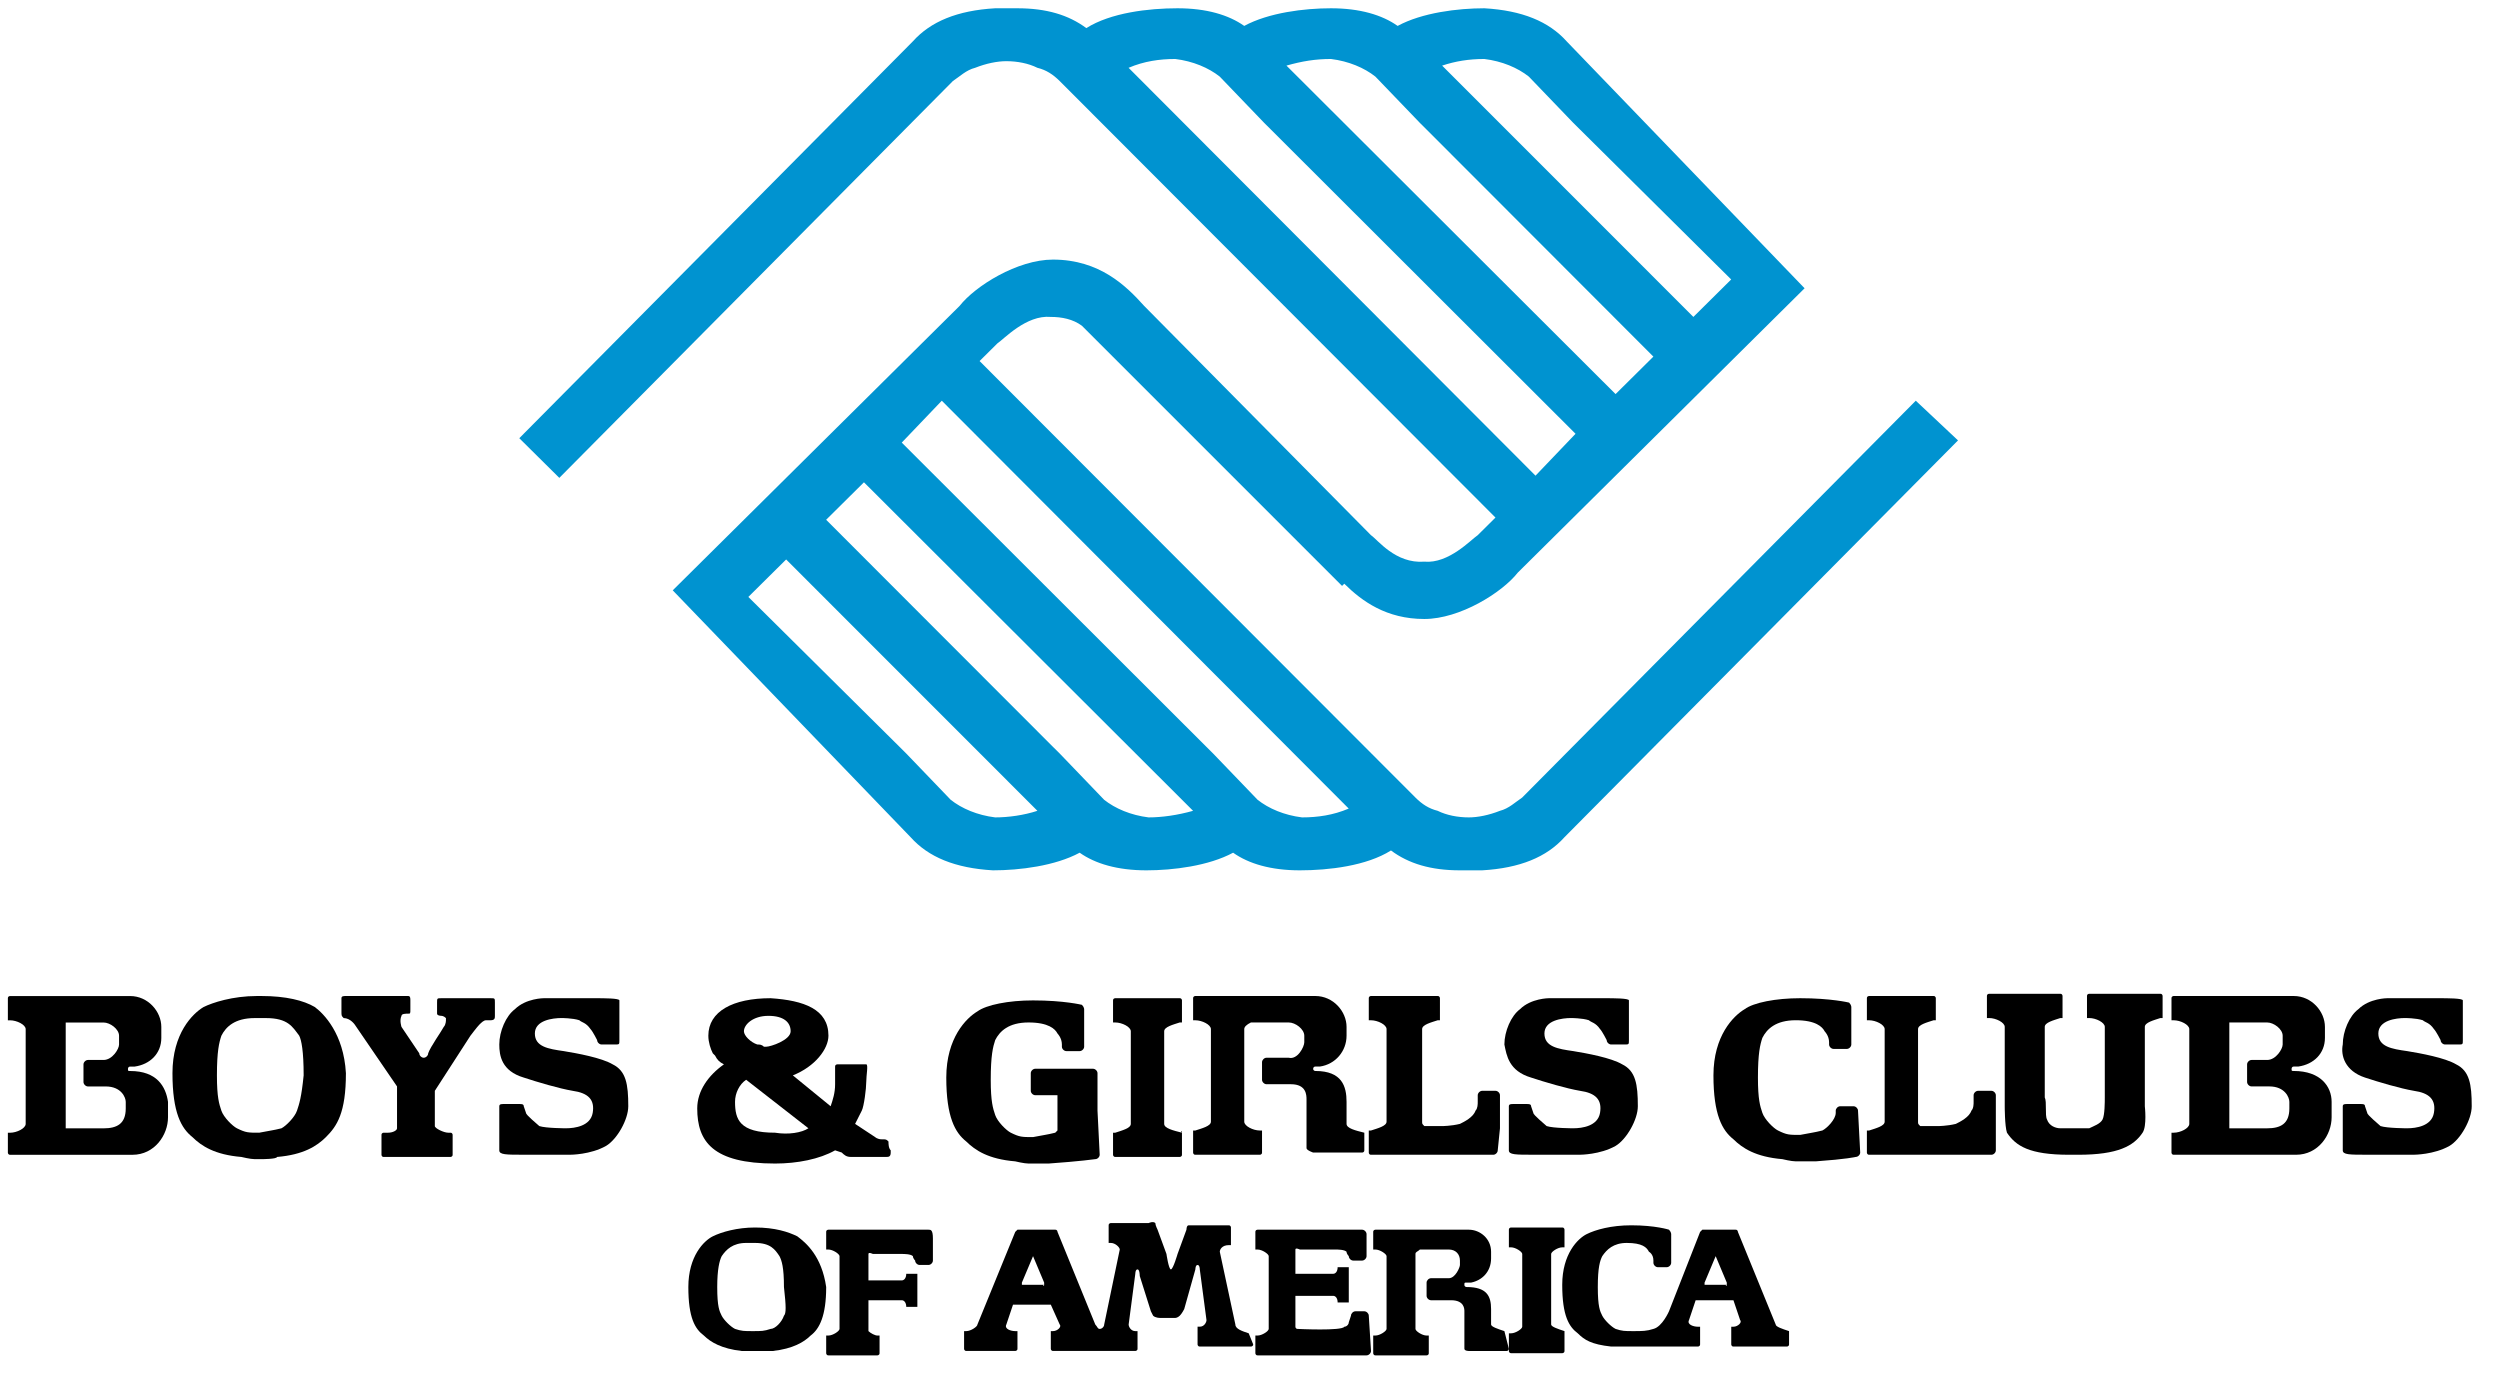<svg width="74" height="41" viewBox="0 0 74 41" fill="none" xmlns="http://www.w3.org/2000/svg">
    <path d="M56.707 11.861L45.056 23.608C44.859 23.739 44.661 23.934 44.398 24C44.069 24.13 43.74 24.195 43.477 24.195C43.148 24.195 42.818 24.13 42.555 24C42.292 23.934 42.094 23.804 41.897 23.608L28.996 10.687L29.523 10.164C29.72 10.034 30.378 9.316 31.102 9.381C31.431 9.381 31.761 9.447 32.024 9.642L39.725 17.343L39.791 17.278C40.317 17.8 41.041 18.322 42.16 18.322C43.213 18.322 44.464 17.539 44.925 16.951L53.416 8.533L46.373 1.224C45.846 0.636 45.056 0.31 43.937 0.245C43.148 0.245 42.094 0.375 41.37 0.767C40.91 0.441 40.251 0.245 39.396 0.245C38.606 0.245 37.553 0.375 36.829 0.767C36.368 0.441 35.71 0.245 34.854 0.245C33.998 0.245 32.879 0.375 32.155 0.832C31.629 0.441 30.971 0.245 30.115 0.245C29.983 0.245 29.918 0.245 29.786 0.245C29.654 0.245 29.588 0.245 29.457 0.245C28.338 0.31 27.548 0.636 27.021 1.224L15.371 12.971L16.556 14.145L28.206 2.398C28.404 2.268 28.601 2.072 28.864 2.007C29.194 1.876 29.523 1.811 29.786 1.811C30.115 1.811 30.444 1.876 30.707 2.007C30.971 2.072 31.168 2.203 31.366 2.398L44.266 15.32L43.74 15.842C43.542 15.973 42.884 16.691 42.16 16.625C41.304 16.691 40.778 15.973 40.581 15.842L33.867 9.055C33.34 8.468 32.55 7.684 31.168 7.684C30.115 7.684 28.864 8.468 28.404 9.055L19.913 17.474L26.956 24.783C27.482 25.37 28.272 25.697 29.391 25.762C30.181 25.762 31.234 25.631 31.958 25.24C32.419 25.566 33.077 25.762 33.933 25.762C34.722 25.762 35.776 25.631 36.5 25.24C36.96 25.566 37.618 25.762 38.474 25.762C39.33 25.762 40.449 25.631 41.173 25.174C41.699 25.566 42.358 25.762 43.213 25.762C43.345 25.762 43.411 25.762 43.542 25.762C43.674 25.762 43.74 25.762 43.871 25.762C44.99 25.697 45.78 25.37 46.307 24.783L57.957 13.036L56.707 11.861ZM43.937 1.746C44.464 1.811 44.925 2.007 45.254 2.268L46.57 3.638L46.768 3.834L51.243 8.272L50.124 9.381L42.687 1.942C43.082 1.811 43.477 1.746 43.937 1.746ZM39.396 1.746C39.922 1.811 40.383 2.007 40.712 2.268L42.029 3.638L42.226 3.834L48.94 10.556L47.821 11.665L38.079 1.942C38.54 1.811 38.935 1.746 39.396 1.746ZM33.406 2.007C33.867 1.811 34.328 1.746 34.788 1.746C35.315 1.811 35.776 2.007 36.105 2.268L37.421 3.638L37.618 3.834L46.636 12.84L45.451 14.08L33.406 2.007ZM29.457 24.195C28.93 24.13 28.469 23.934 28.14 23.673L26.824 22.303L26.627 22.107L22.151 17.669L23.27 16.56L30.707 24C30.312 24.13 29.852 24.195 29.457 24.195ZM33.998 24.195C33.472 24.13 33.011 23.934 32.682 23.673L31.366 22.303L31.168 22.107L24.454 15.385L25.573 14.276L35.315 24C34.854 24.13 34.393 24.195 33.998 24.195ZM38.54 24.195C38.014 24.13 37.553 23.934 37.224 23.673L35.907 22.303L35.71 22.107L26.692 13.101L27.877 11.861L39.922 23.934C39.462 24.13 39.001 24.195 38.54 24.195Z" fill="#0093D0"/>
    <path d="M3.854 31.702C3.788 31.702 3.788 31.702 3.788 31.637C3.788 31.637 3.788 31.571 3.854 31.571H3.985C4.446 31.506 4.775 31.18 4.775 30.723V30.397C4.775 29.94 4.38 29.483 3.854 29.483H0.299C0.299 29.483 0.233 29.483 0.233 29.548V30.136C0.233 30.136 0.233 30.136 0.233 30.201H0.299C0.497 30.201 0.76 30.331 0.76 30.462V33.268C0.76 33.399 0.497 33.529 0.299 33.529C0.299 33.529 0.299 33.529 0.233 33.529V33.594V34.117C0.233 34.117 0.233 34.182 0.299 34.182H0.76C0.76 34.182 0.76 34.182 0.826 34.182H3.919C4.578 34.182 4.973 33.594 4.973 33.072V32.615C4.907 32.159 4.643 31.702 3.854 31.702ZM3.722 32.811C3.722 33.268 3.459 33.399 3.064 33.399H2.011H1.945V33.333V30.331V30.266H2.011H3.064C3.261 30.266 3.524 30.462 3.524 30.658V30.919C3.524 31.049 3.327 31.375 3.064 31.375H2.603C2.537 31.375 2.471 31.441 2.471 31.506V32.028C2.471 32.093 2.537 32.159 2.603 32.159H3.13C3.59 32.159 3.722 32.485 3.722 32.615V32.811Z" fill="black"/>
    <path d="M67.897 31.701C67.831 31.701 67.831 31.701 67.831 31.636C67.831 31.636 67.831 31.57 67.897 31.57H68.028C68.489 31.505 68.818 31.179 68.818 30.722V30.396C68.818 29.939 68.423 29.482 67.897 29.482H64.342C64.342 29.482 64.276 29.482 64.276 29.547V30.135C64.276 30.135 64.276 30.135 64.276 30.2H64.342C64.54 30.2 64.803 30.33 64.803 30.461V33.267C64.803 33.398 64.54 33.528 64.342 33.528C64.342 33.528 64.342 33.528 64.276 33.528V33.593V34.116C64.276 34.116 64.276 34.181 64.342 34.181H64.803C64.803 34.181 64.803 34.181 64.869 34.181H67.962C68.621 34.181 69.016 33.593 69.016 33.071V32.615C69.016 32.158 68.686 31.701 67.897 31.701ZM67.765 32.81C67.765 33.267 67.502 33.398 67.107 33.398H66.053H65.988V33.332V30.33V30.265H66.053H67.107C67.304 30.265 67.567 30.461 67.567 30.657V30.918C67.567 31.048 67.37 31.375 67.107 31.375H66.646C66.58 31.375 66.514 31.44 66.514 31.505V32.027C66.514 32.093 66.58 32.158 66.646 32.158H67.172C67.633 32.158 67.765 32.484 67.765 32.615V32.81Z" fill="black"/>
    <path d="M14.517 29.547H13.069C12.937 29.547 12.937 29.547 12.937 29.678V30.004C12.937 30.069 13.069 30.069 13.069 30.069C13.069 30.069 13.135 30.069 13.2 30.135V30.2C13.2 30.2 13.2 30.33 13.135 30.396C13.069 30.526 12.74 30.983 12.674 31.179C12.674 31.244 12.608 31.309 12.542 31.309C12.476 31.309 12.411 31.244 12.411 31.179L11.884 30.396C11.884 30.396 11.818 30.2 11.884 30.069C11.884 30.004 12.016 30.004 12.082 30.004C12.147 30.004 12.147 30.004 12.147 29.874V29.613C12.147 29.547 12.147 29.482 12.082 29.482H10.239C10.173 29.482 10.107 29.482 10.107 29.547V29.939C10.107 30.069 10.107 30.069 10.173 30.135C10.37 30.135 10.502 30.33 10.502 30.33L11.752 32.158V33.398C11.752 33.463 11.621 33.528 11.489 33.528H11.357C11.357 33.528 11.292 33.528 11.292 33.593V34.181C11.292 34.181 11.292 34.246 11.357 34.246H13.332C13.332 34.246 13.398 34.246 13.398 34.181V33.593C13.398 33.593 13.398 33.528 13.332 33.528H13.266C13.135 33.528 12.871 33.398 12.871 33.332V32.288L13.925 30.657C13.925 30.657 14.122 30.396 14.188 30.33C14.254 30.265 14.319 30.2 14.385 30.2H14.517C14.649 30.2 14.649 30.135 14.649 30.069V29.678C14.649 29.547 14.649 29.547 14.517 29.547Z" fill="black"/>
    <path d="M59.077 33.398V32.419C59.077 32.353 59.012 32.288 58.946 32.288H58.551C58.485 32.288 58.419 32.353 58.419 32.419V32.615C58.419 32.68 58.419 32.81 58.353 32.876C58.288 33.071 58.024 33.202 57.893 33.267C57.629 33.332 57.366 33.332 57.366 33.332H56.84C56.774 33.267 56.774 33.267 56.774 33.202V30.461C56.774 30.33 57.037 30.265 57.234 30.2C57.234 30.2 57.234 30.2 57.3 30.2V30.135V29.547C57.3 29.547 57.3 29.482 57.234 29.482H55.326C55.326 29.482 55.26 29.482 55.26 29.547V30.135C55.26 30.135 55.26 30.135 55.26 30.2H55.326C55.523 30.2 55.786 30.33 55.786 30.461V33.202C55.786 33.332 55.523 33.398 55.326 33.463C55.326 33.463 55.326 33.463 55.26 33.463V33.528V34.116C55.26 34.116 55.26 34.181 55.326 34.181H56.84H58.946C59.012 34.181 59.077 34.116 59.077 34.05V33.398C59.077 33.463 59.077 33.463 59.077 33.398Z" fill="black"/>
    <path d="M44.399 33.398V32.419C44.399 32.353 44.333 32.288 44.267 32.288H43.873C43.807 32.288 43.741 32.353 43.741 32.419V32.615C43.741 32.68 43.741 32.81 43.675 32.876C43.609 33.071 43.346 33.202 43.214 33.267C42.951 33.332 42.688 33.332 42.688 33.332H42.161C42.095 33.267 42.095 33.267 42.095 33.202V30.461C42.095 30.33 42.359 30.265 42.556 30.2C42.556 30.2 42.556 30.2 42.622 30.2V30.135V29.547C42.622 29.547 42.622 29.482 42.556 29.482H40.581C40.581 29.482 40.516 29.482 40.516 29.547V30.135C40.516 30.135 40.516 30.135 40.516 30.2H40.581C40.779 30.2 41.042 30.33 41.042 30.461V33.202C41.042 33.332 40.779 33.398 40.581 33.463C40.581 33.463 40.581 33.463 40.516 33.463V33.528V34.116C40.516 34.116 40.516 34.181 40.581 34.181H42.095H44.202C44.267 34.181 44.333 34.116 44.333 34.05L44.399 33.398C44.399 33.463 44.399 33.463 44.399 33.398Z" fill="black"/>
    <path d="M61.446 33.397C61.315 33.397 61.051 33.397 60.986 33.397C60.854 33.397 60.657 33.332 60.591 33.136C60.525 33.006 60.591 32.614 60.525 32.484V30.395C60.525 30.265 60.788 30.2 60.986 30.134C60.986 30.134 60.986 30.134 61.051 30.134V30.069V29.482C61.051 29.482 61.051 29.416 60.986 29.416H58.879C58.879 29.416 58.813 29.416 58.813 29.482V30.069C58.813 30.069 58.813 30.069 58.813 30.134H58.879C59.077 30.134 59.34 30.265 59.34 30.395V32.353V32.745C59.34 32.745 59.34 33.332 59.406 33.528C59.669 33.919 60.064 34.181 61.249 34.181C61.249 34.181 61.446 34.181 61.512 34.181C62.697 34.181 63.158 33.919 63.421 33.528C63.553 33.332 63.487 32.745 63.487 32.745V32.353V30.395C63.487 30.265 63.75 30.2 63.947 30.134C63.947 30.134 63.947 30.134 64.013 30.134V30.069V29.482C64.013 29.482 64.013 29.416 63.947 29.416H61.841C61.841 29.416 61.775 29.416 61.775 29.482V30.069C61.775 30.069 61.775 30.069 61.775 30.134H61.841C62.039 30.134 62.302 30.265 62.302 30.395V32.484C62.302 32.614 62.302 33.006 62.236 33.136C62.17 33.267 61.973 33.332 61.841 33.397C61.841 33.397 61.578 33.397 61.446 33.397Z" fill="black"/>
    <path d="M54.997 32.875C54.997 32.81 54.931 32.745 54.865 32.745H54.47C54.404 32.745 54.338 32.81 54.338 32.875V32.94C54.338 33.136 54.075 33.397 53.944 33.462C53.68 33.528 53.614 33.528 53.285 33.593C52.956 33.593 52.89 33.593 52.627 33.462C52.495 33.397 52.232 33.136 52.166 32.94C52.1 32.745 52.035 32.549 52.035 31.896C52.035 31.178 52.1 30.917 52.166 30.721C52.298 30.46 52.561 30.199 53.154 30.199C53.746 30.199 53.944 30.395 54.009 30.526C54.009 30.526 54.141 30.656 54.141 30.852V30.917C54.141 30.983 54.207 31.048 54.273 31.048H54.667C54.733 31.048 54.799 30.983 54.799 30.917V29.808C54.799 29.808 54.799 29.742 54.733 29.677C54.733 29.677 54.207 29.547 53.285 29.547C52.561 29.547 51.903 29.677 51.64 29.873C51.311 30.069 50.718 30.656 50.718 31.831C50.718 33.006 50.981 33.462 51.311 33.724C51.574 33.984 51.969 34.245 52.759 34.311C52.759 34.311 53.022 34.376 53.154 34.376C53.219 34.376 53.285 34.376 53.285 34.376C53.483 34.376 53.614 34.376 53.746 34.376C54.667 34.311 54.931 34.245 54.931 34.245C54.997 34.245 55.062 34.18 55.062 34.115L54.997 32.875Z" fill="black"/>
    <path d="M32.486 32.875V31.766C32.486 31.7 32.42 31.635 32.354 31.635H30.643C30.577 31.635 30.511 31.7 30.511 31.766V31.831V32.222V32.288C30.511 32.353 30.577 32.418 30.643 32.418H31.301V33.462L31.235 33.528C30.972 33.593 30.906 33.593 30.577 33.658C30.248 33.658 30.182 33.658 29.919 33.528C29.787 33.462 29.524 33.201 29.458 33.006C29.392 32.81 29.326 32.614 29.326 31.961C29.326 31.244 29.392 30.983 29.458 30.787C29.59 30.526 29.853 30.265 30.445 30.265C31.038 30.265 31.235 30.46 31.301 30.591C31.301 30.591 31.432 30.721 31.432 30.917V30.983C31.432 31.048 31.498 31.113 31.564 31.113H31.959C32.025 31.113 32.091 31.048 32.091 30.983V29.873C32.091 29.873 32.091 29.808 32.025 29.743C32.025 29.743 31.498 29.612 30.577 29.612C29.853 29.612 29.195 29.743 28.931 29.938C28.602 30.134 28.01 30.721 28.01 31.896C28.01 33.071 28.273 33.528 28.602 33.789C28.865 34.05 29.26 34.311 30.05 34.376C30.05 34.376 30.314 34.441 30.445 34.441C30.511 34.441 30.577 34.441 30.577 34.441C30.774 34.441 30.906 34.441 31.038 34.441C31.959 34.376 32.42 34.311 32.42 34.311C32.486 34.311 32.551 34.246 32.551 34.18L32.486 32.875Z" fill="black"/>
    <path d="M9.318 29.808C8.988 29.613 8.462 29.482 7.738 29.482H7.606C6.882 29.482 6.29 29.678 6.026 29.808C5.697 30.004 5.105 30.591 5.105 31.766C5.105 32.941 5.368 33.398 5.697 33.659C5.961 33.92 6.356 34.181 7.145 34.246C7.145 34.246 7.409 34.311 7.54 34.311H7.738C7.738 34.311 8.199 34.311 8.199 34.246C8.988 34.181 9.383 33.92 9.647 33.659C9.976 33.332 10.239 32.941 10.239 31.766C10.173 30.591 9.581 30.004 9.318 29.808ZM8.791 32.876C8.725 33.071 8.462 33.332 8.33 33.398C8.067 33.463 8.001 33.463 7.672 33.528C7.343 33.528 7.277 33.528 7.014 33.398C6.882 33.332 6.619 33.071 6.553 32.876C6.487 32.68 6.421 32.484 6.421 31.831C6.421 31.114 6.487 30.852 6.553 30.657C6.685 30.396 6.948 30.135 7.54 30.135C7.606 30.135 7.804 30.135 7.869 30.135C8.528 30.135 8.659 30.396 8.857 30.657C8.923 30.787 8.988 31.114 8.988 31.831C8.923 32.484 8.857 32.68 8.791 32.876Z" fill="black"/>
    <path d="M34.986 33.528C34.986 33.462 34.92 33.462 34.986 33.528C34.723 33.462 34.46 33.397 34.46 33.267V32.288V31.57V30.526C34.46 30.395 34.723 30.33 34.92 30.265C34.92 30.265 34.92 30.265 34.986 30.265V30.199V29.612C34.986 29.612 34.986 29.547 34.92 29.547H33.012C33.012 29.547 32.946 29.547 32.946 29.612V30.199C32.946 30.199 32.946 30.199 32.946 30.265H33.012C33.209 30.265 33.472 30.395 33.472 30.526V31.57V32.288V33.267C33.472 33.397 33.209 33.462 33.012 33.528C33.012 33.528 33.012 33.528 32.946 33.528V33.593V34.18C32.946 34.18 32.946 34.245 33.012 34.245H34.92C34.92 34.245 34.986 34.245 34.986 34.18V33.528Z" fill="black"/>
    <path d="M40.384 33.528C40.318 33.463 40.318 33.463 40.384 33.528C40.121 33.463 39.858 33.398 39.858 33.267V32.615C39.858 32.158 39.726 31.701 38.936 31.701C38.936 31.701 38.87 31.701 38.87 31.636C38.87 31.636 38.87 31.57 38.936 31.57H39.068C39.528 31.505 39.858 31.114 39.858 30.657V30.396C39.858 29.939 39.463 29.482 38.936 29.482H37.027H35.382C35.382 29.482 35.316 29.482 35.316 29.547V30.135C35.316 30.135 35.316 30.135 35.316 30.2H35.382C35.579 30.2 35.843 30.33 35.843 30.461V31.505V32.223V33.202C35.843 33.332 35.579 33.398 35.382 33.463C35.382 33.463 35.382 33.463 35.316 33.463V33.528V34.116C35.316 34.116 35.316 34.181 35.382 34.181H37.291C37.291 34.181 37.356 34.181 37.356 34.116V33.528C37.356 33.528 37.356 33.528 37.356 33.463H37.291C37.093 33.463 36.83 33.332 36.83 33.202V32.223V31.505V30.461C36.83 30.396 36.896 30.33 37.027 30.265H38.146C38.344 30.265 38.607 30.461 38.607 30.657V30.852C38.607 30.983 38.41 31.375 38.146 31.309H37.488C37.422 31.309 37.356 31.375 37.356 31.44V31.962C37.356 32.027 37.422 32.093 37.488 32.093H38.212C38.673 32.093 38.673 32.419 38.673 32.549V33.855C38.673 33.855 38.673 33.92 38.673 33.985C38.673 34.05 38.87 34.116 38.87 34.116H40.318C40.318 34.116 40.384 34.116 40.384 34.05V33.528Z" fill="black"/>
    <path d="M15.503 31.896C15.898 32.027 16.556 32.222 16.951 32.288C17.412 32.353 17.61 32.549 17.544 32.94C17.478 33.332 17.017 33.397 16.754 33.397C16.754 33.397 16.162 33.397 15.964 33.332C15.898 33.267 15.569 33.006 15.569 32.94L15.503 32.745C15.503 32.679 15.438 32.679 15.372 32.679H14.911C14.845 32.679 14.779 32.679 14.779 32.745V33.658V34.05C14.779 34.18 14.977 34.18 15.503 34.18H16.886C16.886 34.18 17.478 34.18 17.939 33.919C18.268 33.723 18.597 33.136 18.597 32.745C18.597 32.092 18.531 31.7 18.136 31.505C17.807 31.309 17.083 31.178 16.688 31.113C16.227 31.048 15.832 30.983 15.832 30.591C15.832 30.199 16.359 30.134 16.622 30.134C16.622 30.134 16.951 30.134 17.149 30.199C17.215 30.265 17.346 30.265 17.478 30.46C17.544 30.526 17.675 30.787 17.675 30.787C17.675 30.852 17.741 30.917 17.807 30.917H18.202C18.334 30.917 18.334 30.917 18.334 30.787V29.612C18.334 29.547 17.873 29.547 17.61 29.547H16.096C16.096 29.547 15.569 29.547 15.24 29.873C14.977 30.069 14.779 30.526 14.779 30.917C14.779 31.244 14.845 31.7 15.503 31.896Z" fill="black"/>
    <path d="M45.32 31.896C45.715 32.027 46.373 32.222 46.768 32.288C47.229 32.353 47.426 32.549 47.361 32.94C47.295 33.332 46.834 33.397 46.571 33.397C46.571 33.397 45.978 33.397 45.781 33.332C45.715 33.267 45.386 33.006 45.386 32.94L45.32 32.745C45.32 32.679 45.254 32.679 45.188 32.679H44.794C44.728 32.679 44.662 32.679 44.662 32.745V33.658V34.05C44.662 34.18 44.859 34.18 45.386 34.18H46.768C46.768 34.18 47.361 34.18 47.821 33.919C48.15 33.723 48.48 33.136 48.48 32.745C48.48 32.092 48.414 31.7 48.019 31.505C47.69 31.309 46.966 31.178 46.571 31.113C46.11 31.048 45.715 30.983 45.715 30.591C45.715 30.199 46.242 30.134 46.505 30.134C46.505 30.134 46.834 30.134 47.032 30.199C47.097 30.265 47.229 30.265 47.361 30.46C47.426 30.526 47.558 30.787 47.558 30.787C47.558 30.852 47.624 30.917 47.69 30.917H48.085C48.216 30.917 48.216 30.917 48.216 30.787V29.612C48.216 29.547 47.755 29.547 47.492 29.547H45.847C45.847 29.547 45.32 29.547 44.991 29.873C44.728 30.069 44.53 30.526 44.53 30.917C44.596 31.244 44.662 31.7 45.32 31.896Z" fill="black"/>
    <path d="M70.004 31.896C70.399 32.027 71.057 32.222 71.452 32.288C71.912 32.353 72.11 32.549 72.044 32.94C71.978 33.332 71.518 33.397 71.254 33.397C71.254 33.397 70.662 33.397 70.464 33.332C70.399 33.267 70.07 33.006 70.07 32.94L70.004 32.745C70.004 32.679 69.938 32.679 69.872 32.679H69.477C69.411 32.679 69.346 32.679 69.346 32.745V33.658V34.05C69.346 34.18 69.543 34.18 70.07 34.18H71.452C71.452 34.18 72.044 34.18 72.505 33.919C72.834 33.723 73.163 33.136 73.163 32.745C73.163 32.092 73.097 31.7 72.702 31.505C72.373 31.309 71.649 31.178 71.254 31.113C70.793 31.048 70.399 30.983 70.399 30.591C70.399 30.199 70.925 30.134 71.189 30.134C71.189 30.134 71.518 30.134 71.715 30.199C71.781 30.265 71.912 30.265 72.044 30.46C72.11 30.526 72.242 30.787 72.242 30.787C72.242 30.852 72.307 30.917 72.373 30.917H72.768C72.9 30.917 72.9 30.917 72.9 30.787V29.612C72.9 29.547 72.439 29.547 72.176 29.547H70.662C70.662 29.547 70.135 29.547 69.806 29.873C69.543 30.069 69.346 30.526 69.346 30.917C69.28 31.244 69.411 31.7 70.004 31.896Z" fill="black"/>
    <path d="M26.299 33.789C26.233 33.723 26.233 33.724 26.101 33.724C25.97 33.724 25.904 33.658 25.904 33.658L25.311 33.267C25.377 33.136 25.443 33.006 25.509 32.875C25.575 32.745 25.641 32.222 25.641 32.027C25.641 31.831 25.706 31.505 25.641 31.505H25.575H24.785C24.785 31.505 24.719 31.505 24.719 31.57V31.7C24.719 31.7 24.719 31.961 24.719 32.092C24.719 32.353 24.653 32.549 24.587 32.745L23.468 31.831C24.127 31.57 24.522 31.048 24.522 30.656C24.522 29.873 23.798 29.612 22.81 29.547C21.691 29.547 20.967 29.938 20.967 30.656C20.967 30.852 21.033 31.048 21.099 31.178L21.165 31.244C21.231 31.374 21.296 31.439 21.428 31.505C20.967 31.831 20.638 32.288 20.638 32.81C20.638 33.789 21.099 34.441 22.942 34.441C23.6 34.441 24.258 34.311 24.719 34.05L24.916 34.115C24.982 34.18 25.048 34.245 25.18 34.245H26.233C26.299 34.245 26.365 34.245 26.365 34.115V34.05C26.299 33.984 26.299 33.854 26.299 33.789ZM22.744 30.069C23.205 30.069 23.403 30.265 23.403 30.526C23.403 30.787 22.81 30.983 22.679 30.983H22.613C22.547 30.917 22.481 30.917 22.415 30.917C22.218 30.852 22.02 30.656 22.02 30.526C22.02 30.33 22.284 30.069 22.744 30.069ZM22.942 33.528C21.889 33.528 21.757 33.136 21.757 32.614C21.757 32.353 21.889 32.092 22.086 31.961L23.929 33.397C23.732 33.528 23.337 33.593 22.942 33.528Z" fill="black"/>
    <path d="M30.445 36.399C30.445 36.399 30.379 36.399 30.445 36.399C30.379 36.465 30.379 36.465 30.379 36.465" fill="black"/>
    <path d="M23.6 36.595C23.336 36.465 22.942 36.334 22.349 36.334C21.823 36.334 21.362 36.465 21.099 36.595C20.835 36.726 20.375 37.183 20.375 38.096C20.375 39.01 20.572 39.336 20.835 39.532C21.033 39.728 21.362 39.923 21.954 39.989C21.954 39.989 22.152 39.989 22.283 39.989H22.349C22.349 39.989 22.349 39.989 22.415 39.989C22.415 39.989 22.415 39.989 22.481 39.989H22.547C22.678 39.989 22.81 39.989 22.876 39.989C23.468 39.923 23.797 39.728 23.995 39.532C24.258 39.336 24.455 38.945 24.455 38.096C24.324 37.183 23.863 36.791 23.6 36.595ZM23.205 38.945C23.139 39.14 22.942 39.336 22.81 39.336C22.612 39.401 22.547 39.401 22.283 39.401C22.02 39.401 21.954 39.401 21.757 39.336C21.625 39.271 21.428 39.075 21.362 38.945C21.296 38.814 21.23 38.684 21.23 38.096C21.23 37.574 21.296 37.313 21.362 37.183C21.494 36.987 21.691 36.791 22.086 36.791H22.152C22.152 36.791 22.152 36.791 22.218 36.791H22.283H22.349C22.81 36.791 22.942 36.987 23.073 37.183C23.139 37.313 23.205 37.509 23.205 38.096C23.271 38.684 23.271 38.879 23.205 38.945Z" fill="black"/>
    <path d="M46.309 39.401C46.111 39.336 45.914 39.271 45.914 39.205V38.422V37.9V37.117C45.914 37.052 46.111 36.921 46.243 36.921C46.243 36.921 46.243 36.921 46.309 36.921V36.856V36.399C46.309 36.399 46.309 36.334 46.243 36.334H44.729C44.729 36.334 44.663 36.334 44.663 36.399V36.856C44.663 36.856 44.663 36.856 44.663 36.921H44.729C44.861 36.921 45.058 37.052 45.058 37.117V37.9V38.487V39.271C45.058 39.336 44.861 39.466 44.729 39.466C44.729 39.466 44.729 39.466 44.663 39.466V39.532V39.989C44.663 39.989 44.663 40.054 44.729 40.054H46.243C46.243 40.054 46.309 40.054 46.309 39.989V39.401C46.309 39.466 46.309 39.466 46.309 39.401Z" fill="black"/>
    <path d="M44.53 39.401C44.333 39.336 44.136 39.271 44.136 39.205V38.749C44.136 38.357 44.004 38.096 43.411 38.096C43.411 38.096 43.346 38.096 43.346 38.031C43.346 37.965 43.346 37.965 43.411 37.965H43.543C43.872 37.9 44.136 37.639 44.136 37.248V37.052C44.136 36.66 43.806 36.399 43.477 36.399H41.963H40.713C40.713 36.399 40.647 36.399 40.647 36.464V36.921C40.647 36.921 40.647 36.921 40.647 36.986H40.713C40.844 36.986 41.042 37.117 41.042 37.182V37.965V38.553V39.336C41.042 39.401 40.844 39.532 40.713 39.532C40.713 39.532 40.713 39.532 40.647 39.532V39.597V40.054C40.647 40.054 40.647 40.119 40.713 40.119H42.227C42.227 40.119 42.292 40.119 42.292 40.054V39.597C42.292 39.597 42.292 39.597 42.292 39.532H42.227C42.095 39.532 41.898 39.401 41.898 39.336V38.553V37.9V37.117C41.898 37.052 41.963 37.052 42.029 36.986H42.885C43.082 36.986 43.214 37.117 43.214 37.313V37.443C43.214 37.509 43.082 37.835 42.885 37.835H42.358C42.292 37.835 42.227 37.9 42.227 37.965V38.357C42.227 38.422 42.292 38.487 42.358 38.487H42.951C43.346 38.487 43.346 38.749 43.346 38.814V39.793C43.346 39.793 43.346 39.858 43.346 39.923C43.346 39.989 43.477 39.989 43.477 39.989H44.596C44.596 39.989 44.662 39.989 44.662 39.923L44.53 39.401C44.596 39.466 44.596 39.466 44.53 39.401Z" fill="black"/>
    <path d="M40.516 38.944C40.516 38.879 40.45 38.814 40.384 38.814H40.121C40.055 38.814 39.989 38.879 39.989 38.944L39.924 39.14C39.924 39.205 39.858 39.271 39.792 39.271C39.726 39.401 38.41 39.336 38.41 39.336C38.344 39.336 38.344 39.271 38.344 39.271V38.357H39.463C39.529 38.357 39.594 38.422 39.594 38.553H39.924V37.77V37.509H39.594C39.594 37.639 39.529 37.704 39.463 37.704H38.344V37.117V36.986C38.344 36.921 38.476 36.986 38.476 36.986C38.476 36.986 39.331 36.986 39.529 36.986C39.594 36.986 39.792 36.986 39.858 37.052C39.858 37.117 39.924 37.182 39.924 37.182C39.924 37.248 39.989 37.313 40.055 37.313H40.319C40.384 37.313 40.45 37.248 40.45 37.182V36.53C40.45 36.464 40.384 36.399 40.319 36.399H38.739H37.225C37.225 36.399 37.159 36.399 37.159 36.464V36.921C37.159 36.921 37.159 36.921 37.159 36.986H37.225C37.357 36.986 37.554 37.117 37.554 37.182V39.336C37.554 39.401 37.357 39.532 37.225 39.532C37.225 39.532 37.225 39.532 37.159 39.532V39.597V40.054C37.159 40.054 37.159 40.119 37.225 40.119H38.41H40.45C40.516 40.119 40.582 40.054 40.582 39.989L40.516 38.944Z" fill="black"/>
    <path d="M27.483 36.399H26.035H24.521C24.521 36.399 24.455 36.399 24.455 36.464V36.921C24.455 36.921 24.455 36.921 24.455 36.986H24.521C24.652 36.986 24.85 37.117 24.85 37.182V39.336C24.85 39.401 24.652 39.532 24.521 39.532C24.521 39.532 24.521 39.532 24.455 39.532V39.597V40.054C24.455 40.054 24.455 40.119 24.521 40.119H25.706H25.969C25.969 40.119 26.035 40.119 26.035 40.054V39.597C26.035 39.597 26.035 39.597 26.035 39.532H25.969C25.903 39.532 25.771 39.466 25.706 39.401V38.487H26.693C26.759 38.487 26.825 38.553 26.825 38.683H27.154V37.965V37.704H26.825C26.825 37.835 26.759 37.9 26.693 37.9H25.706V37.248V37.117C25.706 37.052 25.837 37.117 25.837 37.117C25.837 37.117 26.495 37.117 26.693 37.117C26.759 37.117 26.956 37.117 27.022 37.182C27.022 37.248 27.088 37.313 27.088 37.313C27.088 37.378 27.154 37.443 27.22 37.443H27.483C27.549 37.443 27.614 37.378 27.614 37.313V36.66C27.614 36.399 27.549 36.399 27.483 36.399Z" fill="black"/>
    <path d="M36.962 39.466C36.962 39.401 36.962 39.401 36.962 39.466C36.765 39.401 36.567 39.336 36.567 39.205L36.106 37.052C36.106 36.986 36.172 36.856 36.37 36.856C36.37 36.856 36.37 36.856 36.436 36.856V36.791V36.334C36.436 36.334 36.436 36.269 36.37 36.269H35.317H35.185C35.119 36.269 35.119 36.399 35.119 36.399L34.856 37.117C34.856 37.117 34.724 37.574 34.658 37.574C34.593 37.574 34.527 37.117 34.527 37.117L34.264 36.399C34.264 36.399 34.198 36.269 34.198 36.203C34.132 36.138 34 36.203 34 36.203H32.881C32.881 36.203 32.816 36.203 32.816 36.269V36.725C32.816 36.725 32.816 36.725 32.816 36.791H32.881C33.013 36.791 33.145 36.921 33.145 36.986L32.684 39.205C32.684 39.27 32.618 39.336 32.552 39.336C32.486 39.336 32.486 39.27 32.42 39.205L31.302 36.464C31.302 36.464 31.302 36.399 31.236 36.399H31.17H30.183H30.117L30.051 36.464L28.932 39.205C28.932 39.27 28.735 39.401 28.603 39.401C28.603 39.401 28.603 39.401 28.537 39.401V39.466V39.923C28.537 39.923 28.537 39.988 28.603 39.988H30.051C30.051 39.988 30.117 39.988 30.117 39.923V39.466C30.117 39.466 30.117 39.466 30.117 39.401H30.051C29.919 39.401 29.722 39.336 29.788 39.205L29.985 38.618H31.104L31.367 39.205C31.433 39.27 31.302 39.401 31.17 39.401C31.17 39.401 31.17 39.401 31.104 39.401V39.466V39.923C31.104 39.923 31.104 39.988 31.17 39.988H33.605C33.605 39.988 33.671 39.988 33.671 39.923V39.466C33.671 39.466 33.671 39.466 33.671 39.401H33.605C33.474 39.401 33.408 39.27 33.408 39.205L33.605 37.704C33.605 37.704 33.605 37.574 33.671 37.574C33.737 37.574 33.737 37.77 33.737 37.77L34.066 38.814L34.132 38.944C34.198 39.01 34.329 39.01 34.329 39.01H34.593H34.79C34.79 39.01 34.856 39.01 34.922 38.944C34.988 38.879 35.053 38.748 35.053 38.748L35.383 37.574C35.383 37.574 35.383 37.443 35.448 37.443C35.514 37.443 35.514 37.574 35.514 37.574L35.712 39.075C35.712 39.14 35.646 39.27 35.514 39.27C35.514 39.27 35.514 39.27 35.448 39.27V39.336V39.793C35.448 39.793 35.448 39.858 35.514 39.858H37.028C37.028 39.858 37.094 39.858 37.094 39.793L36.962 39.466ZM30.907 38.031C30.907 38.096 30.841 38.031 30.907 38.031H30.314H30.248V37.965L30.578 37.182L30.907 37.965V38.031Z" fill="black"/>
    <path d="M52.956 39.401C52.758 39.336 52.561 39.271 52.561 39.206L51.442 36.465C51.442 36.465 51.442 36.399 51.376 36.399H51.31H50.455H50.389L50.323 36.465L49.402 38.814C49.402 38.814 49.204 39.271 48.941 39.336C48.743 39.401 48.612 39.401 48.349 39.401C48.085 39.401 48.019 39.401 47.822 39.336C47.69 39.271 47.493 39.075 47.427 38.945C47.361 38.814 47.295 38.684 47.295 38.096C47.295 37.509 47.361 37.313 47.427 37.182C47.559 36.987 47.756 36.791 48.151 36.791C48.612 36.791 48.743 36.922 48.809 37.052C48.809 37.052 48.941 37.117 48.941 37.313V37.378C48.941 37.444 49.007 37.509 49.072 37.509H49.336C49.402 37.509 49.467 37.444 49.467 37.378V36.53C49.467 36.53 49.467 36.465 49.402 36.399C49.402 36.399 49.007 36.269 48.283 36.269C47.69 36.269 47.23 36.399 46.966 36.53C46.703 36.66 46.242 37.117 46.242 38.031C46.242 38.945 46.44 39.271 46.703 39.467C46.9 39.662 47.098 39.793 47.69 39.858C47.69 39.858 48.019 39.858 48.151 39.858C48.217 39.858 48.217 39.858 48.283 39.858C48.414 39.858 48.546 39.858 48.612 39.858C49.072 39.858 49.27 39.858 49.402 39.858H50.257C50.257 39.858 50.323 39.858 50.323 39.793V39.336C50.323 39.336 50.323 39.336 50.323 39.271H50.257C50.126 39.271 49.928 39.206 49.994 39.075L50.191 38.488H51.31L51.508 39.075C51.574 39.14 51.442 39.271 51.31 39.271C51.31 39.271 51.31 39.271 51.245 39.271V39.336V39.793C51.245 39.793 51.245 39.858 51.31 39.858H52.89C52.89 39.858 52.956 39.858 52.956 39.793V39.401C53.022 39.467 53.022 39.467 52.956 39.401ZM51.113 38.031C51.113 38.096 51.047 38.031 51.113 38.031H50.52H50.455V37.966L50.784 37.182L51.113 37.966V38.031Z" fill="black"/>
</svg>
